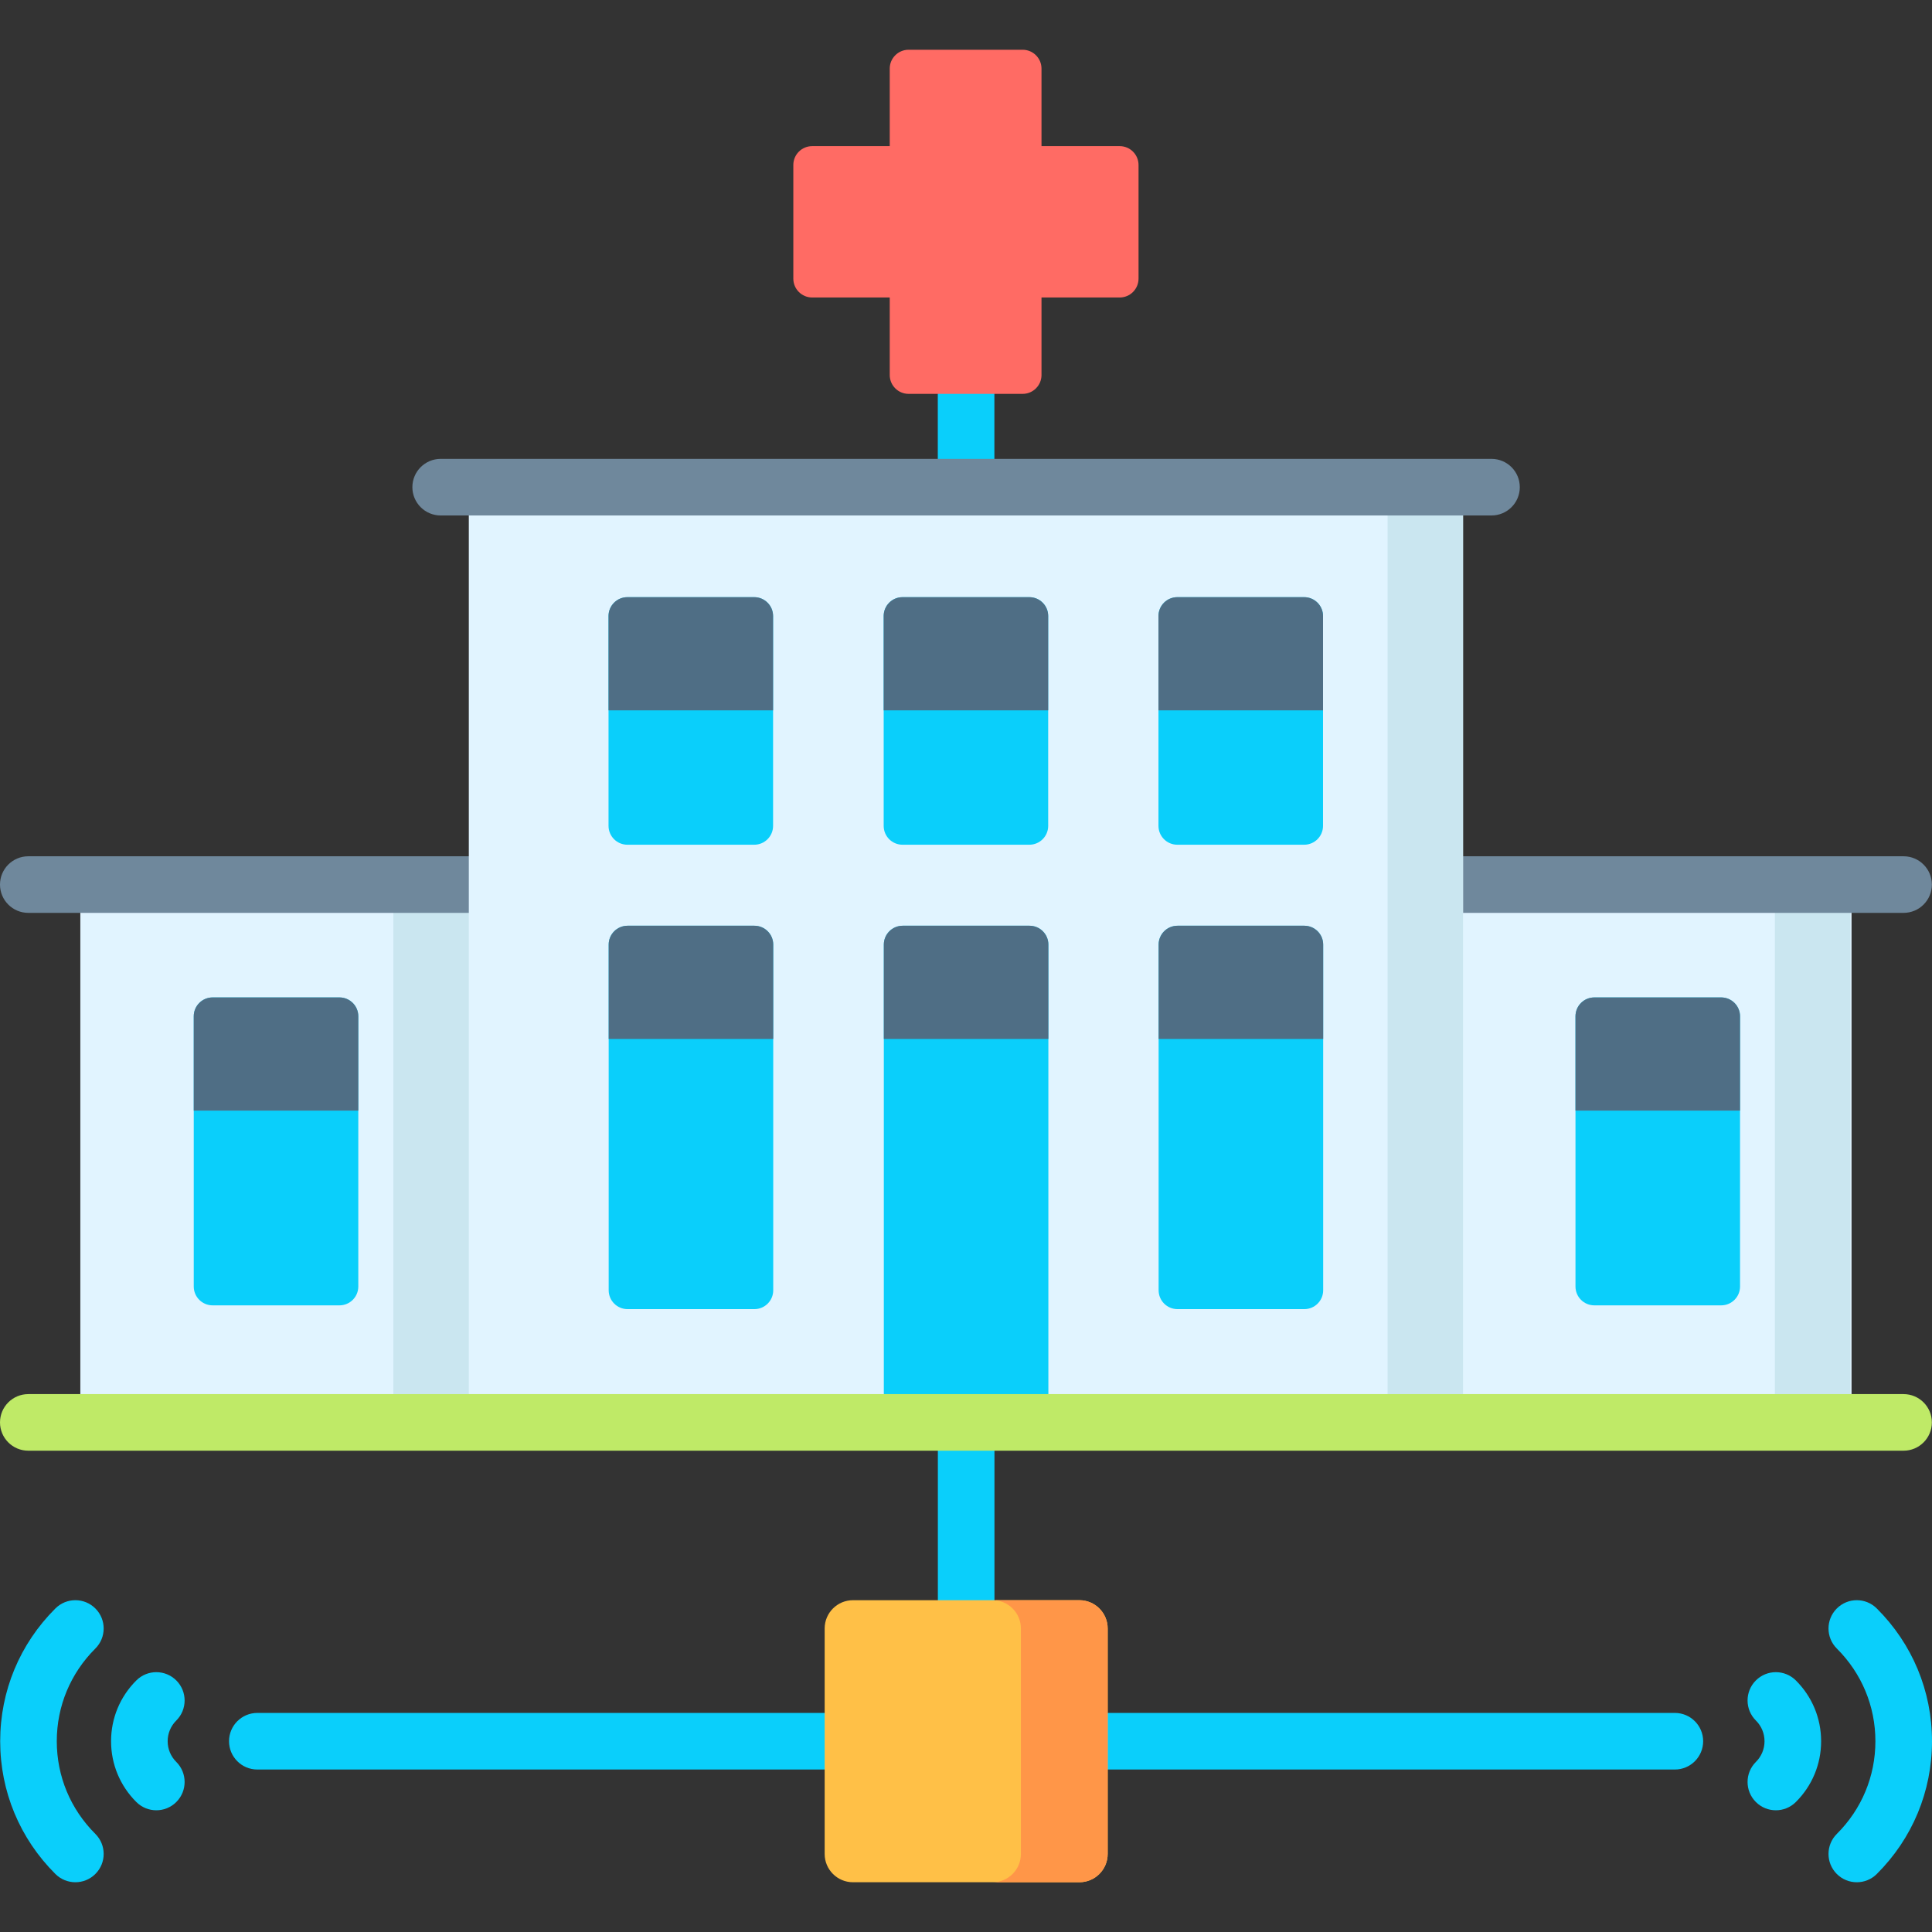 <svg id="Layer_1" enable-background="new 0 0 512.036 512.036" height="512" viewBox="0 0 512.036 512.036" width="512" xmlns="http://www.w3.org/2000/svg"><rect x="0" y="0" width="512.036" height="512.036" fill="#333333" stroke="none"/><g><path d="m248.542 99.386h15v29.729h-15z" fill="#0acffb"/><g><path d="m443.885 453.975h-180.324v-76.997h-15v76.997h-180.362c-4.142 0-7.5 3.358-7.5 7.5s3.358 7.5 7.5 7.5h375.687c4.142 0 7.5-3.358 7.5-7.5s-3.358-7.5-7.501-7.5z" fill="#0acffb"/><g fill="#0acffb"><path d="m44.436 461.474c0-2.071.812-4.019 2.285-5.486 2.936-2.922 2.946-7.671.023-10.606-2.923-2.937-7.672-2.946-10.606-.023-4.322 4.303-6.702 10.026-6.702 16.116s2.38 11.813 6.702 16.117c1.464 1.457 3.378 2.185 5.292 2.185 1.925 0 3.85-.736 5.315-2.208 2.922-2.936 2.912-7.684-.023-10.607-1.475-1.468-2.286-3.417-2.286-5.488z"/><path d="m25.291 426.307c-2.924-2.936-7.672-2.945-10.607-.023-9.438 9.398-14.636 21.896-14.636 35.19s5.198 25.792 14.636 35.19c1.464 1.457 3.378 2.185 5.292 2.185 1.925 0 3.849-.736 5.315-2.208 2.922-2.936 2.912-7.684-.023-10.607-6.591-6.562-10.22-15.284-10.22-24.56s3.629-17.999 10.22-24.561c2.935-2.922 2.946-7.67.023-10.606z"/><path d="m465.34 445.381c-2.922 2.936-2.912 7.684.023 10.607 1.474 1.467 2.285 3.416 2.286 5.486 0 2.071-.812 4.02-2.286 5.488-2.935 2.923-2.945 7.671-.022 10.606 1.465 1.472 3.39 2.208 5.314 2.208 1.914 0 3.829-.728 5.292-2.186 4.322-4.303 6.702-10.027 6.702-16.117s-2.38-11.813-6.702-16.116c-2.937-2.922-7.685-2.912-10.607.024z"/><path d="m497.4 426.284c-2.937-2.922-7.684-2.913-10.607.023-2.922 2.936-2.912 7.684.023 10.607 6.591 6.562 10.22 15.284 10.22 24.561 0 9.276-3.629 17.998-10.22 24.56-2.935 2.923-2.945 7.671-.023 10.607 1.466 1.472 3.39 2.208 5.315 2.208 1.914 0 3.829-.728 5.292-2.185 9.438-9.398 14.636-21.896 14.636-35.19 0-13.295-5.198-25.793-14.636-35.191z"/></g><path d="m293.568 431.6v59.75c0 4.14-3.36 7.5-7.5 7.5h-60.01c-4.14 0-7.5-3.36-7.5-7.5v-59.75c0-4.14 3.36-7.5 7.5-7.5h60.01c4.14 0 7.5 3.36 7.5 7.5z" fill="#ffc047"/><path d="m293.568 431.6v59.75c0 4.14-3.36 7.5-7.5 7.5h-23c4.14 0 7.5-3.36 7.5-7.5v-59.75c0-4.14-3.36-7.5-7.5-7.5h23c4.14 0 7.5 3.36 7.5 7.5z" fill="#ff9648"/></g><path d="m372.75 234.438h117.961v142.54h-117.961z" fill="#e1f4ff"/><path d="m21.289 234.438h117.961v142.54h-117.961z" fill="#e1f4ff"/><path d="m104.25 234.438h35v142.54h-35z" fill="#cae6f0"/><path d="m470.402 234.438h20v142.54h-20z" fill="#cae6f0"/><g fill="#6f889c"><path d="m131.75 226.938h-124.25c-4.142 0-7.5 3.357-7.5 7.5s3.358 7.5 7.5 7.5h124.25c4.142 0 7.5-3.357 7.5-7.5s-3.358-7.5-7.5-7.5z"/><path d="m504.5 226.938h-124.25c-4.142 0-7.5 3.357-7.5 7.5s3.358 7.5 7.5 7.5h124.25c4.142 0 7.5-3.357 7.5-7.5s-3.358-7.5-7.5-7.5z"/></g><path d="m124.25 129.115h263.5v247.862h-263.5z" fill="#e1f4ff"/><path d="m367.75 129.115h20v247.862h-20z" fill="#cae6f0"/><g><g fill="#0acffb"><path d="m204.89 163.267v55.61c0 2.76-2.24 5-5 5h-33.61c-2.76 0-5-2.24-5-5v-55.61c0-2.76 2.24-5 5-5h33.61c2.76 0 5 2.24 5 5z"/><path d="m277.8 163.267v55.61c0 2.76-2.23 5-5 5h-33.6c-2.77 0-5-2.24-5-5v-55.61c0-2.76 2.23-5 5-5h33.6c2.77 0 5 2.24 5 5z"/><path d="m350.64 163.267v55.61c0 2.76-2.24 5-5 5h-33.61c-2.76 0-5-2.24-5-5v-55.61c0-2.76 2.24-5 5-5h33.61c2.76 0 5 2.24 5 5z"/><path d="m94.96 269.347v71.61c0 2.77-2.24 5-5 5h-33.61c-2.76 0-5-2.23-5-5v-71.61c0-2.76 2.24-5 5-5h33.61c2.76 0 5 2.24 5 5z"/><path d="m204.93 250.347v91.61c0 2.77-2.24 5-5 5h-33.61c-2.76 0-5-2.23-5-5v-91.61c0-2.76 2.24-5 5-5h33.61c2.76 0 5 2.24 5 5z"/><path d="m272.85 245.347h-33.61c-2.76 0-5 2.24-5 5v126.63h43.61v-126.63c0-2.76-2.24-5-5-5z"/><path d="m350.68 250.347v91.61c0 2.77-2.24 5-5 5h-33.61c-2.76 0-5-2.23-5-5v-91.61c0-2.76 2.24-5 5-5h33.61c2.76 0 5 2.24 5 5z"/><path d="m461.16 269.347v71.61c0 2.77-2.24 5-5 5h-33.61c-2.77 0-5-2.23-5-5v-71.61c0-2.76 2.23-5 5-5h33.61c2.76 0 5 2.24 5 5z"/></g></g><path d="m395.292 121.615h-278.5c-4.142 0-7.5 3.357-7.5 7.5s3.358 7.5 7.5 7.5h278.5c4.142 0 7.5-3.357 7.5-7.5 0-4.142-3.357-7.5-7.5-7.5z" fill="#6f889c"/><path d="m296.745 38.729h-20.716v-20.542c0-2.762-2.239-5-5-5h-30.223c-2.761 0-5 2.238-5 5v20.542h-20.551c-2.761 0-5 2.238-5 5v30.115c0 2.762 2.239 5 5 5h20.551v20.542c0 2.762 2.239 5 5 5h30.223c2.761 0 5-2.238 5-5v-20.542h20.716c2.761 0 5-2.238 5-5v-30.115c0-2.762-2.239-5-5-5z" fill="#ff6b64"/><path d="m504.5 369.478h-497c-4.142 0-7.5 3.357-7.5 7.5s3.358 7.5 7.5 7.5h497c4.142 0 7.5-3.357 7.5-7.5s-3.358-7.5-7.5-7.5z" fill="#bfea67"/><g fill="#4f6e85"><path d="m89.96 264.347h-33.61c-2.76 0-5 2.24-5 5v25h43.61v-25c0-2.76-2.24-5-5-5z"/><path d="m456.16 264.347h-33.61c-2.77 0-5 2.24-5 5v25h43.61v-25c0-2.76-2.24-5-5-5z"/><path d="m204.89 163.267c0-2.76-2.24-5-5-5h-33.61c-2.76 0-5 2.24-5 5v25h43.61z"/><path d="m277.8 163.267c0-2.76-2.23-5-5-5h-33.6c-2.77 0-5 2.24-5 5v25h43.6z"/><path d="m350.64 163.267c0-2.76-2.24-5-5-5h-33.61c-2.76 0-5 2.24-5 5v25h43.61z"/><path d="m199.93 245.347h-33.61c-2.76 0-5 2.24-5 5v25h43.61v-25c0-2.76-2.24-5-5-5z"/><path d="m272.85 245.347h-33.61c-2.76 0-5 2.24-5 5v25h43.61v-25c0-2.76-2.24-5-5-5z"/><path d="m345.68 245.347h-33.61c-2.76 0-5 2.24-5 5v25h43.61v-25c0-2.76-2.24-5-5-5z"/></g></g></svg>